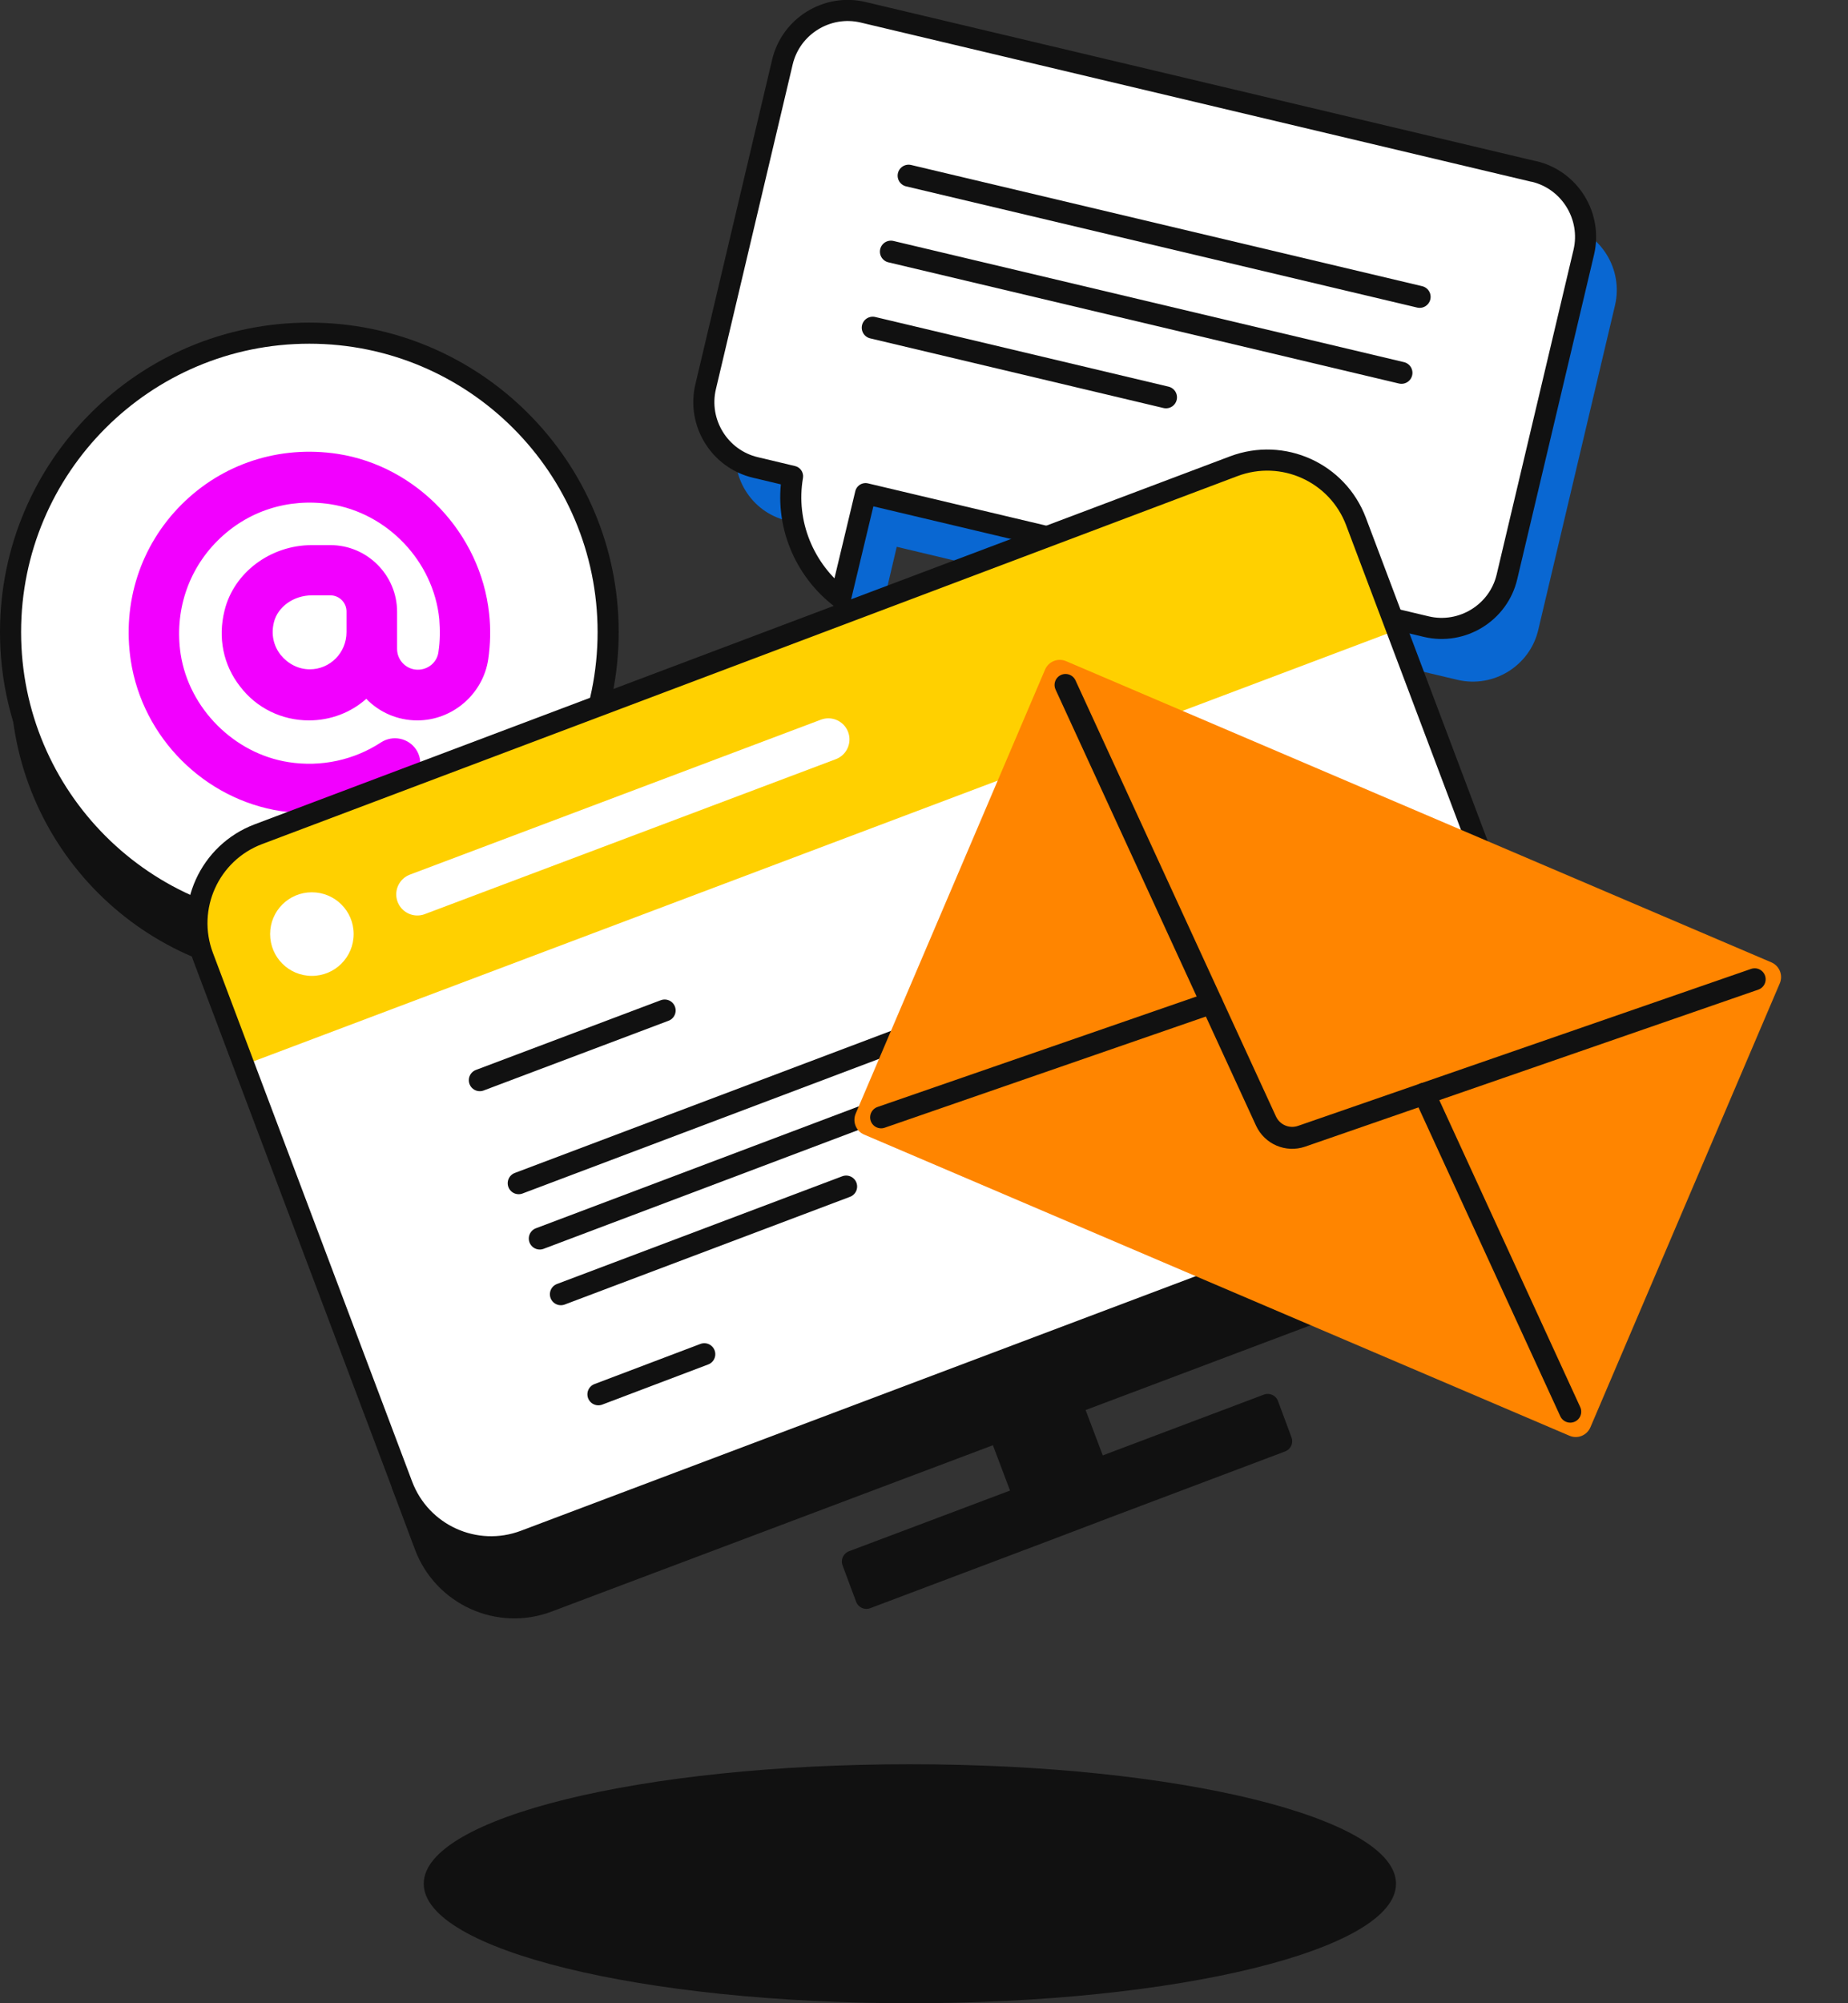 <?xml version="1.0" encoding="utf-8"?>
<svg xmlns="http://www.w3.org/2000/svg" width="24" height="26" viewBox="0 0 24 26" fill="none">
  <rect x="0" y="0" width="24" height="26" fill="#333333" stroke="none"/>
  <g id="Layer_1" clip-path="url(#clip0_2096_26602)">
    <path id="Vector" d="M11.816 26C15.303 26 18.13 25.306 18.13 24.449C18.13 23.592 15.303 22.898 11.816 22.898C8.329 22.898 5.503 23.592 5.503 24.449C5.503 25.306 8.329 26 11.816 26Z" fill="#111111"/>
    <g id="Group">
      <path id="Vector_2" d="M20.328 2.916L11.619 0.85C11.153 0.74 10.682 1.03 10.572 1.496L9.575 5.711C9.465 6.177 9.755 6.648 10.221 6.758L10.704 6.873C10.616 7.399 10.791 7.914 11.137 8.281C11.213 8.363 11.356 8.325 11.383 8.215L11.646 7.097L12.293 7.251L18.93 8.824C19.396 8.933 19.867 8.643 19.977 8.177L20.974 3.963C21.084 3.497 20.793 3.025 20.328 2.916Z" fill="#0967D2"/>
      <path id="Vector_3" d="M19.916 2.225L11.208 0.159C10.742 0.049 10.271 0.34 10.161 0.806L9.164 5.02C9.054 5.486 9.344 5.957 9.81 6.067L10.293 6.182C10.188 6.796 10.446 7.399 10.917 7.76L11.241 6.407L11.887 6.56L18.524 8.133C18.99 8.243 19.462 7.952 19.571 7.486L20.569 3.272C20.678 2.806 20.388 2.335 19.922 2.225H19.916Z" fill="white" stroke="#111111" stroke-width="0.274" stroke-linecap="round" stroke-linejoin="round"/>
      <g id="Group_2">
        <path id="Vector_4" d="M11.8 2.28L18.437 3.853" stroke="#111111" stroke-width="0.285" stroke-linecap="round" stroke-linejoin="round"/>
        <path id="Vector_5" d="M11.57 3.266L18.201 4.839" stroke="#111111" stroke-width="0.285" stroke-linecap="round" stroke-linejoin="round"/>
        <path id="Vector_6" d="M11.334 4.253L15.143 5.157" stroke="#111111" stroke-width="0.285" stroke-linecap="round" stroke-linejoin="round"/>
      </g>
    </g>
    <g id="Group_3">
      <path id="Vector_7" d="M4.017 12.726C6.16 12.726 7.898 10.989 7.898 8.845C7.898 6.702 6.16 4.965 4.017 4.965C1.874 4.965 0.137 6.702 0.137 8.845C0.137 10.989 1.874 12.726 4.017 12.726Z" fill="#111111"/>
      <path id="Vector_8" d="M4.017 12.085C6.16 12.085 7.898 10.347 7.898 8.204C7.898 6.061 6.16 4.324 4.017 4.324C1.874 4.324 0.137 6.061 0.137 8.204C0.137 10.347 1.874 12.085 4.017 12.085Z" fill="white" stroke="#111111" stroke-width="0.274" stroke-linecap="round" stroke-linejoin="round"/>
      <path id="Vector_9" d="M4.017 10.555C3.897 10.555 3.771 10.544 3.65 10.528C2.653 10.375 1.853 9.574 1.699 8.577C1.584 7.821 1.825 7.081 2.357 6.549C2.888 6.018 3.628 5.776 4.385 5.891C5.415 6.05 6.242 6.922 6.352 7.963C6.374 8.16 6.369 8.358 6.341 8.555C6.275 9.004 5.881 9.35 5.42 9.35C5.163 9.35 4.927 9.246 4.757 9.07C4.56 9.246 4.297 9.35 4.012 9.35C3.661 9.35 3.332 9.191 3.119 8.911C2.899 8.632 2.828 8.276 2.916 7.925C3.036 7.431 3.513 7.075 4.05 7.075H4.291C4.768 7.075 5.157 7.464 5.157 7.941V8.423C5.157 8.571 5.278 8.692 5.426 8.692C5.563 8.692 5.678 8.593 5.694 8.462C5.716 8.319 5.716 8.177 5.705 8.034C5.629 7.284 5.031 6.659 4.291 6.544C3.743 6.461 3.212 6.631 2.823 7.02C2.439 7.404 2.264 7.941 2.346 8.489C2.455 9.196 3.042 9.783 3.749 9.892C4.171 9.958 4.598 9.865 4.949 9.635C5.103 9.536 5.305 9.58 5.404 9.728C5.503 9.876 5.464 10.084 5.311 10.183C4.927 10.435 4.478 10.566 4.017 10.566V10.555ZM4.05 7.727C3.815 7.727 3.606 7.875 3.557 8.078C3.519 8.232 3.551 8.38 3.645 8.5C3.738 8.615 3.875 8.687 4.023 8.687C4.286 8.687 4.5 8.473 4.5 8.204V7.936C4.5 7.821 4.406 7.727 4.291 7.727H4.05Z" fill="#F200FF"/>
    </g>
    <g id="Group_4">
      <path id="Vector_10" d="M19.478 15.22L6.818 19.993C6.182 20.235 5.47 19.911 5.228 19.275L5.524 20.065C5.765 20.7 6.478 21.024 7.114 20.783L12.978 18.574L13.301 19.429L11.076 20.267L11.252 20.739L13.477 19.9L14.414 19.544L16.639 18.705L16.464 18.234L14.239 19.073L13.915 18.218L19.779 16.009C20.415 15.768 20.738 15.055 20.497 14.42L20.201 13.63C20.443 14.266 20.119 14.979 19.483 15.22H19.478Z" fill="#111111" stroke="#111111" stroke-width="0.285" stroke-linecap="round" stroke-linejoin="round"/>
      <path id="Vector_11" d="M16.023 6.051L3.356 10.827C2.719 11.067 2.397 11.779 2.637 12.416L5.224 19.277C5.465 19.915 6.176 20.236 6.813 19.996L19.48 15.22C20.117 14.98 20.439 14.268 20.199 13.631L17.611 6.77C17.371 6.132 16.66 5.811 16.023 6.051Z" fill="white"/>
      <path id="Vector_12" d="M16.02 6.051L3.354 10.824C2.718 11.065 2.395 11.778 2.636 12.414L3.168 13.822L18.141 8.177L17.609 6.769C17.368 6.133 16.655 5.809 16.02 6.051Z" fill="#FFD000"/>
      <path id="Vector_13" d="M16.023 6.051L3.356 10.827C2.719 11.067 2.397 11.779 2.637 12.416L5.224 19.277C5.465 19.915 6.176 20.236 6.813 19.996L19.48 15.22C20.117 14.98 20.439 14.268 20.199 13.631L17.611 6.77C17.371 6.132 16.66 5.811 16.023 6.051Z" stroke="#111111" stroke-width="0.274" stroke-linecap="round" stroke-linejoin="round"/>
      <path id="Vector_14" d="M6.231 14.02L8.632 13.115" stroke="#111111" stroke-width="0.285" stroke-linecap="round" stroke-linejoin="round"/>
      <path id="Vector_15" d="M7.771 18.097L9.147 17.576" stroke="#111111" stroke-width="0.285" stroke-linecap="round" stroke-linejoin="round"/>
      <path id="Vector_16" d="M6.736 15.357L13.098 12.956" stroke="#111111" stroke-width="0.285" stroke-linecap="round" stroke-linejoin="round"/>
      <path id="Vector_17" d="M5.42 11.608L10.758 9.597" stroke="white" stroke-width="0.548" stroke-linecap="round" stroke-linejoin="round"/>
      <path id="Vector_18" d="M7.01 16.075L13.373 13.674" stroke="#111111" stroke-width="0.285" stroke-linecap="round" stroke-linejoin="round"/>
      <path id="Vector_19" d="M7.284 16.798L10.989 15.4" stroke="#111111" stroke-width="0.285" stroke-linecap="round" stroke-linejoin="round"/>
      <path id="Vector_20" d="M15.532 9.843L17.571 15.258" stroke="#111111" stroke-width="0.285" stroke-linecap="round" stroke-linejoin="round"/>
      <path id="Vector_21" d="M4.05 12.666C4.35 12.666 4.593 12.423 4.593 12.123C4.593 11.823 4.35 11.581 4.05 11.581C3.75 11.581 3.508 11.823 3.508 12.123C3.508 12.423 3.75 12.666 4.05 12.666Z" fill="white"/>
    </g>
    <g id="Group_5">
      <path id="Vector_22" d="M23.004 12.49L13.845 8.581C13.739 8.536 13.617 8.585 13.572 8.691L11.113 14.453C11.068 14.558 11.117 14.681 11.223 14.726L20.382 18.634C20.488 18.68 20.61 18.63 20.655 18.524L23.114 12.763C23.159 12.657 23.11 12.535 23.004 12.49Z" fill="#FF8500"/>
      <path id="Vector_23" d="M22.788 12.71L16.902 14.748C16.721 14.809 16.524 14.726 16.442 14.551L13.838 8.89" stroke="#111111" stroke-width="0.285" stroke-linecap="round" stroke-linejoin="round"/>
      <path id="Vector_24" d="M18.497 14.195L20.393 18.322" stroke="#111111" stroke-width="0.285" stroke-linecap="round" stroke-linejoin="round"/>
      <path id="Vector_25" d="M11.443 14.502L15.735 13.017" stroke="#111111" stroke-width="0.285" stroke-linecap="round" stroke-linejoin="round"/>
    </g>
  </g>
  <defs>
    <clipPath id="clip0_2096_26602">
      <rect width="23.134" height="26" fill="white"/>
    </clipPath>
  </defs>
</svg>